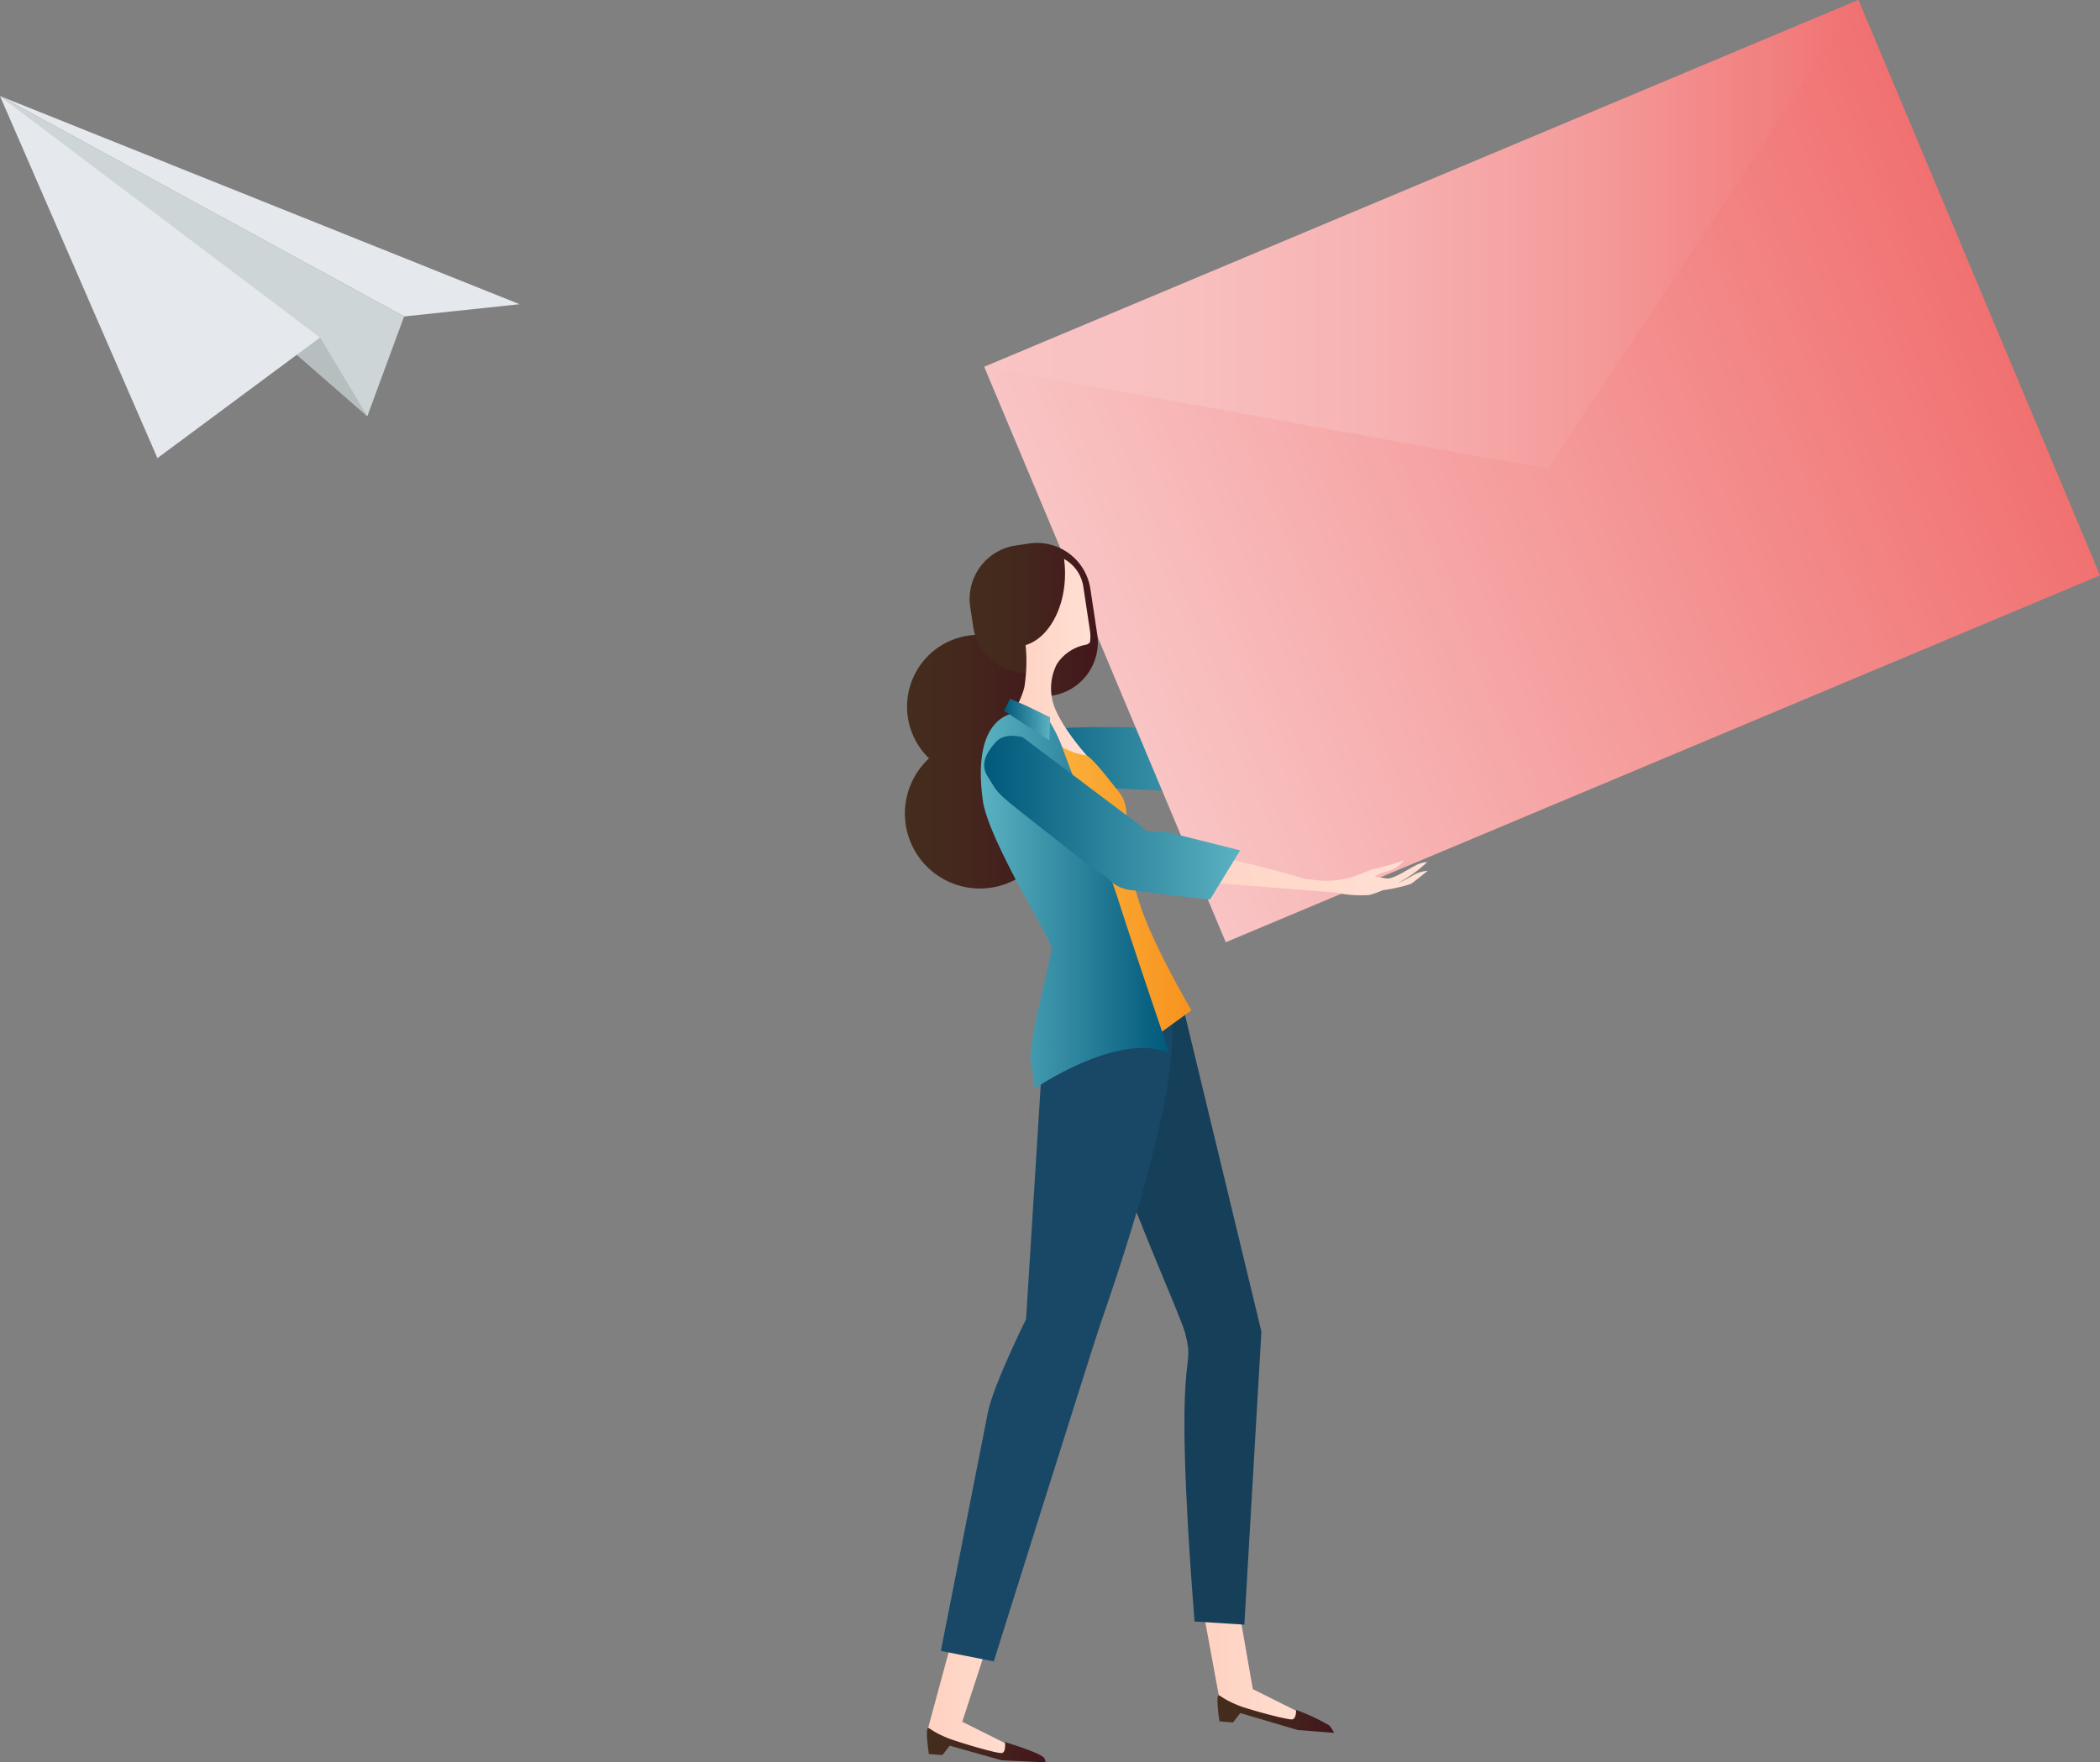 <svg xmlns="http://www.w3.org/2000/svg" xmlns:xlink="http://www.w3.org/1999/xlink" viewBox="0 0 268.005 224.958"><rect x="0" y="0" width="268.005" height="224.958" fill="#808080" stroke="none"/><defs><style>.cls-1{fill:#e5e8ec;}.cls-2{fill:#cdd5d7;}.cls-3{fill:#b7bec0;}.cls-4{fill:#e2c59c;}.cls-5{fill:#fff;}.cls-6{fill:url(#linear-gradient);}.cls-7{fill:url(#linear-gradient-2);}.cls-8{fill:url(#linear-gradient-3);}.cls-9{fill:url(#linear-gradient-4);}.cls-10{fill:url(#linear-gradient-5);}.cls-11{fill:url(#linear-gradient-6);}.cls-12{fill:url(#linear-gradient-7);}.cls-13{fill:#163f59;}.cls-14{fill:#194866;}.cls-15{fill:url(#linear-gradient-8);}.cls-16{fill:url(#linear-gradient-9);}.cls-17{fill:url(#linear-gradient-10);}.cls-18{fill:url(#linear-gradient-11);}.cls-19{fill:url(#linear-gradient-12);}.cls-20{fill:url(#linear-gradient-13);}.cls-21{fill:url(#linear-gradient-14);}.cls-22{fill:url(#linear-gradient-15);}.cls-23{fill:url(#linear-gradient-16);}</style><linearGradient id="linear-gradient" x1="127.795" y1="96.063" x2="161.672" y2="96.063" gradientUnits="userSpaceOnUse"><stop offset="0" stop-color="#00587b"/><stop offset="1" stop-color="#5bb2c1"/></linearGradient><linearGradient id="linear-gradient-2" x1="218.922" y1="-326.208" x2="339.922" y2="-326.208" gradientTransform="translate(-82.615 386.342)" gradientUnits="userSpaceOnUse"><stop offset="0" stop-color="#f9c4c4"/><stop offset="1" stop-color="#f17171"/></linearGradient><linearGradient id="linear-gradient-3" x1="225.467" y1="-381.624" x2="328.342" y2="-338.443" gradientTransform="translate(65.416 469.065) rotate(-22.77)" gradientUnits="userSpaceOnUse"><stop offset="0" stop-color="#f9c4c4"/><stop offset="0.209" stop-color="#f9c0c0"/><stop offset="0.435" stop-color="#f7b3b3"/><stop offset="0.668" stop-color="#f59d9d"/><stop offset="0.906" stop-color="#f27f7f"/><stop offset="1" stop-color="#f17171"/></linearGradient><linearGradient id="linear-gradient-4" x1="118.379" y1="215.583" x2="131.311" y2="215.583" gradientUnits="userSpaceOnUse"><stop offset="0" stop-color="#ffd1c0"/><stop offset="1" stop-color="#ffe0d4"/></linearGradient><linearGradient id="linear-gradient-5" x1="118.296" y1="222.757" x2="133.438" y2="222.757" gradientUnits="userSpaceOnUse"><stop offset="0" stop-color="#442d1d"/><stop offset="0.429" stop-color="#44271d"/><stop offset="1" stop-color="#44161d"/></linearGradient><linearGradient id="linear-gradient-6" x1="153.37" y1="212.198" x2="168.394" y2="212.198" xlink:href="#linear-gradient-4"/><linearGradient id="linear-gradient-7" x1="155.377" y1="218.79" x2="170.254" y2="218.79" xlink:href="#linear-gradient-5"/><linearGradient id="linear-gradient-8" x1="115.737" y1="90.009" x2="134.06" y2="90.009" xlink:href="#linear-gradient-5"/><linearGradient id="linear-gradient-9" x1="115.459" y1="103.64" x2="134.597" y2="103.64" xlink:href="#linear-gradient-5"/><linearGradient id="linear-gradient-10" x1="123.744" y1="79.049" x2="140.107" y2="79.049" xlink:href="#linear-gradient-5"/><linearGradient id="linear-gradient-11" x1="128.69" y1="84.345" x2="139.422" y2="84.345" xlink:href="#linear-gradient-4"/><linearGradient id="linear-gradient-12" x1="135.137" y1="113.789" x2="152.053" y2="113.789" gradientUnits="userSpaceOnUse"><stop offset="0" stop-color="#fbb03b"/><stop offset="1" stop-color="#f7931e"/></linearGradient><linearGradient id="linear-gradient-13" x1="125.175" y1="114.946" x2="149.259" y2="114.946" gradientUnits="userSpaceOnUse"><stop offset="0" stop-color="#5bb2c1"/><stop offset="1" stop-color="#00587b"/></linearGradient><linearGradient id="linear-gradient-14" x1="128.139" y1="91.864" x2="134.012" y2="91.864" xlink:href="#linear-gradient"/><linearGradient id="linear-gradient-15" x1="142.277" y1="111.114" x2="182.21" y2="111.114" xlink:href="#linear-gradient-4"/><linearGradient id="linear-gradient-16" x1="125.605" y1="104.367" x2="158.274" y2="104.367" xlink:href="#linear-gradient"/></defs><title>Ресурс 1</title><g id="Слой_2" data-name="Слой 2"><g id="Artwork"><polygon class="cls-1" points="66.307 38.83 0 12.264 51.573 40.395 66.307 38.83"/><polygon class="cls-2" points="46.883 53.12 0 12.264 51.573 40.395 46.883 53.12"/><polygon class="cls-3" points="46.883 53.12 0 12.264 40.856 43.074 46.883 53.12"/><polygon class="cls-1" points="20.093 58.478 0 12.264 40.856 43.074 20.093 58.478"/><path class="cls-4" d="M178.808,88.763a3.398,3.398,0,0,1,2.521.337,1.737,1.737,0,0,0,1.423.041s.289.042-1.501-.735a4.233,4.233,0,0,0-3.382-.203C177.047,88.643,177.206,89.242,178.808,88.763Z"/><path class="cls-5" d="M151.966,99.485c5.21.385,19.689-7.848,19.689-7.848s4.528-4.568-16.362,2.761C149.021,96.599,150.678,99.388,151.966,99.485Z"/><path class="cls-5" d="M179.83,88.861l-.218-.417-1.574-.396a18.33,18.33,0,0,0-3.901,1.07c-1.021.579-5.461,1.219-5.97,1.444s-.685,2.805-.685,2.805,4.306-1.738,6.069-2.283c1.765-.545,4.552-.45,5.253-.637,1.193-.32,1.819-.417,1.819-.417s-.262-.614-2.164-.221c-.503.103-.351-.512-.351-.512Z"/><path class="cls-5" d="M177.789,89.362s-.019-.996.373-1.068a22.306,22.306,0,0,1,2.864-.408c.519.018,2.96.516,2.96.516a3.528,3.528,0,0,1-1.796.244A15.955,15.955,0,0,0,177.789,89.362Z"/><path class="cls-6" d="M161.672,91.066l-8.671,2.154s-19.562-1.211-21.287.532a26.54,26.54,0,0,0-3.919,6.236l23.73,1.073,10.117-1.007Z"/><rect class="cls-7" x="136.307" y="20.312" width="121" height="79.646" transform="translate(-7.936 80.858) rotate(-22.77)"/><polygon class="cls-8" points="125.609 46.831 197.513 59.838 237.179 0 125.609 46.831"/><polygon class="cls-9" points="121.869 207.94 118.379 220.819 118.682 221.764 126.924 223.895 131.311 224.024 122.803 219.774 126.921 207.141 121.869 207.94"/><path class="cls-10" d="M118.547,223.895l1.728.129.932-1.197L127.82,224.69l5.618.268a1.009,1.009,0,0,0-.234-.632c-.829-.73-4.953-1.959-4.953-1.959s.166,1.26-.364,1.395c-.533.134-5.616-1.395-6.813-1.863-2.059-.801-2.534-1.442-2.658-1.328C118.083,220.87,118.547,223.895,118.547,223.895Z"/><polygon class="cls-11" points="153.37 204.605 155.765 217.599 164.006 219.726 168.394 219.859 159.885 215.607 157.957 204.537 153.37 204.605"/><path class="cls-12" d="M155.631,219.726l1.728.133.931-1.197,7.312,2.161,4.652.366a3.788,3.788,0,0,0-.631-.965,26.126,26.126,0,0,0-4.221-1.96s.067,1.062-.465,1.199c-.53.129-5.584-1.264-6.779-1.731-2.062-.8-2.534-1.444-2.66-1.33C155.165,216.703,155.631,219.726,155.631,219.726Z"/><path class="cls-13" d="M150.638,127.092l10.344,42.875-2.177,37.41-6.354-.403c-2.939-37.236.248-31.079-1.181-36.743-.912-3.602-16.069-35.541-12.959-43.19C141.416,119.392,150.638,127.092,150.638,127.092Z"/><path class="cls-14" d="M133.129,133.545l-2.181,34.831s-4.212,8.518-4.872,11.898c-1.487,7.618-6.005,30.454-6.005,30.454l6.757,1.344s12.354-39.35,13.537-42.855c1.181-3.503,11.624-32.794,8.731-40.625S133.129,133.545,133.129,133.545Z"/><path class="cls-15" d="M133.96,88.642a9.166,9.166,0,1,1-10.401-7.507A9.072,9.072,0,0,1,133.96,88.642Z"/><path class="cls-16" d="M134.493,102.213a9.574,9.574,0,1,1-10.864-7.841A9.475,9.475,0,0,1,134.493,102.213Z"/><path class="cls-17" d="M140.029,80.957a6.892,6.892,0,0,1-5.787,7.843l-2.192-2.981a6.893,6.893,0,0,1-7.844-5.786l-.385-2.555a6.895,6.895,0,0,1,5.788-7.844l1.703-.255a6.893,6.893,0,0,1,7.843,5.787Z"/><path class="cls-18" d="M135.793,71.347a13.426,13.426,0,0,1,.127,1.944c-.027,4.48-2.186,8.207-5.031,9.052a20.916,20.916,0,0,1-.169,5.426A10.477,10.477,0,0,1,128.69,91.704c-.029,3.13,11.049,6.047,10.726,5.591-.321-.457-3.425-3.667-4.762-6.844a6.785,6.785,0,0,1,.215-5.666,5.641,5.641,0,0,1,3.696-2.486.795.795,0,0,0,.538-.337,4.898,4.898,0,0,0-.001-1.457l-.848-5.621A4.865,4.865,0,0,0,135.793,71.347Z"/><path class="cls-19" d="M147.22,132.467l4.833-3.509s-4.867-8.231-6.572-13.521-1.875-7.079-1.831-8.798c.043-1.722.533-3.811-.833-5.521-1.366-1.708-3.525-4.56-4.239-4.704a8.52,8.52,0,0,1-3.423-1.3C134.596,94.699,147.22,132.467,147.22,132.467Z"/><path class="cls-20" d="M149.259,134.462s-4.33-12.656-6.373-19.07-6.819-18.466-7.319-20.004a19.651,19.651,0,0,0-1.74-3.5s-2.774-1.465-4.95-.733c-2.174.731-4.476,3.401-3.449,11.007.673,4.958,8.562,17.528,8.741,18.712.178,1.183-3.046,11.887-2.611,14.778.437,2.893.496,3.288.496,3.288S142.901,131.523,149.259,134.462Z"/><polygon class="cls-21" points="128.918 89.197 131.003 90.1 134.012 91.555 133.928 94.53 128.139 90.728 128.918 89.197"/><path class="cls-22" d="M182.21,111.15a4.46,4.46,0,0,0-1.966.626,13.713,13.713,0,0,1-1.889.962c.337-.176.673-.359.998-.554a17.547,17.547,0,0,0,2.803-2.151,3.644,3.644,0,0,0-1.611.5c-1.175.607-2.85,1.767-3.695,1.592-1.482-.308-1.693-.065-.947-.502.75-.434,2.117-.298,3.267-1.805a30.806,30.806,0,0,1-3.525,1.032c-1.742.366-3.796,2.033-8.003,1.457a7.527,7.527,0,0,0-1.016-.086,143.867,143.867,0,0,0-15.223-3.692c-8.8-1.457-9.127.183-9.127.183,2.085,2.788,9.931,3.761,9.931,3.761l18.193,1.448a15.382,15.382,0,0,0,4.372.321,12.476,12.476,0,0,0,1.689-.611,20.408,20.408,0,0,0,3.566-.792C180.446,112.601,182.21,111.15,182.21,111.15Z"/><path class="cls-23" d="M149.257,106.284a18.521,18.521,0,0,0-2.888-.172,14.279,14.279,0,0,0-1.483-1.205L130.542,94.118s-2.221-.713-3.403.561c-1.708,1.837-1.871,3.233-1.067,4.476,1.587,2.456.452,1.535,8.596,7.914,2.706,2.123,4.821,3.797,6.562,4.913a4.766,4.766,0,0,0,3.281,1.644c4.626.663,9.919,1.19,9.919,1.19l3.845-6.272Z"/></g></g></svg>
